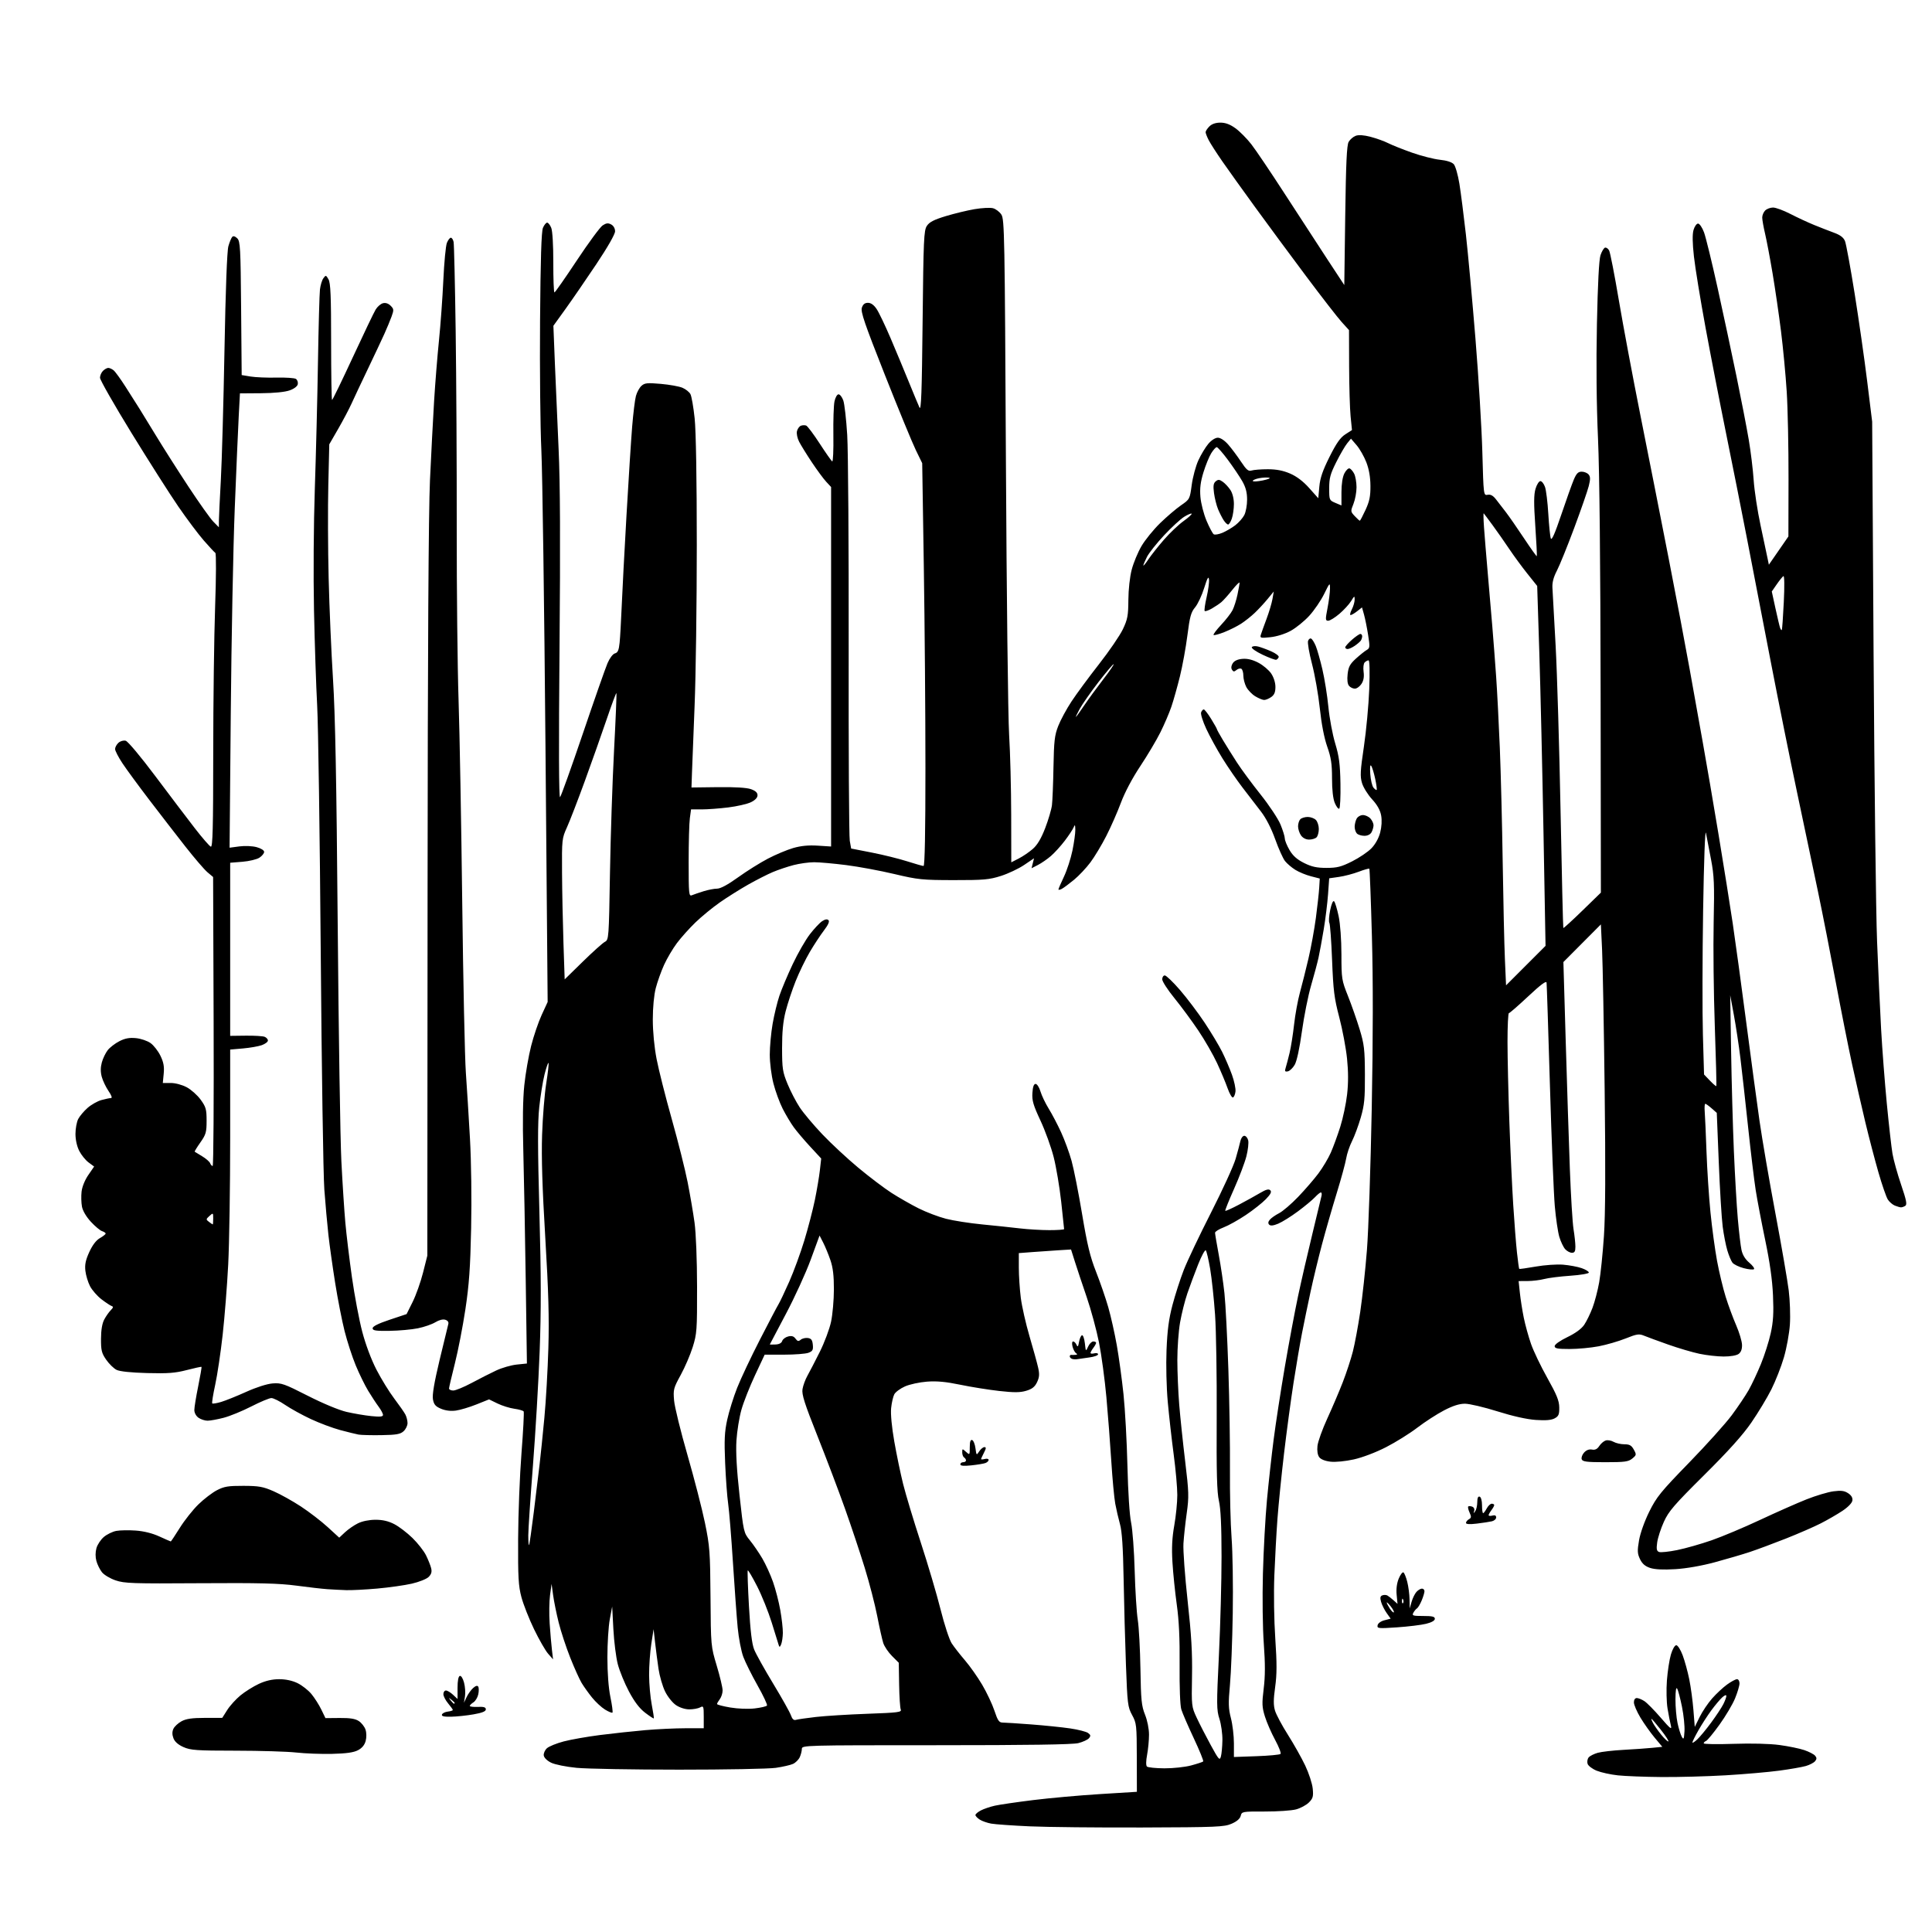 <svg version="1.1" xmlns="http://www.w3.org/2000/svg" xmlns:xlink="http://www.w3.org/1999/xlink" width="1024" height="1024" viewBox="0 0 1024 1024"><path stroke="none" fill="black" fill-rule="evenodd" d="M605.5,968.61C581.85,968.687 554.995,968.413 545.823,968C536.651,967.588 527.426,966.935 525.323,966.551C523.22,966.167 520.487,965.2 519.25,964.403C518.013,963.606 517.0,962.526 517.0,962.003C517.0,961.479 518.304,960.377 519.898,959.553C521.492,958.729 524.819,957.601 527.291,957.047C529.763,956.493 538.921,955.155 547.643,954.075C556.364,952.994 572.291,951.567 583.035,950.902L602.571,949.694L602.531,931.597C602.493,914.319 602.381,913.296 600.041,909.0C597.74,904.777 597.54,903.148 596.776,882.5C596.328,870.4 595.772,849.859 595.539,836.853C595.238,820.061 594.683,811.655 593.621,807.853C592.799,804.909 591.668,800.025 591.107,797.0C590.546,793.975 589.603,783.85 589.013,774.5C588.423,765.15 587.252,749.869 586.412,740.542C585.572,731.215 583.806,718.163 582.488,711.536C581.169,704.91 578.239,694.091 575.976,687.494C573.713,680.897 570.919,672.52 569.767,668.878L567.673,662.257L561.087,662.66C557.464,662.882 551.237,663.312 547.25,663.617L540.0,664.171L540.0,671.862C540.0,676.092 540.466,683.266 541.035,687.804C541.604,692.343 543.688,701.556 545.666,708.278C547.644,715 549.704,722.48 550.245,724.901C551.019,728.375 550.895,729.997 549.654,732.599C548.476,735.07 547.044,736.206 543.934,737.138C540.697,738.108 537.539,738.13 529.572,737.24C523.956,736.612 514.666,735.123 508.93,733.93C501.353,732.355 496.539,731.909 491.333,732.298C487.391,732.592 482.142,733.728 479.668,734.823C477.195,735.917 474.646,737.793 474.004,738.992C473.363,740.191 472.604,743.496 472.317,746.336C472,749.485 472.652,756.378 473.987,764.0C475.191,770.875 477.294,781.0 478.659,786.5C480.025,792.0 484.242,805.978 488.03,817.561C491.818,829.145 496.541,845.12 498.525,853.061C500.523,861.056 503.153,869.062 504.418,871.0C505.676,872.925 508.837,876.975 511.443,880.0C514.049,883.025 518.16,888.856 520.579,892.958C522.997,897.06 525.918,903.248 527.069,906.708C528.821,911.971 529.535,913.0 531.436,913.0C532.687,913.0 539.512,913.442 546.605,913.982C553.697,914.523 562.974,915.476 567.22,916.1C571.465,916.724 575.723,917.808 576.682,918.509C578.099,919.545 578.192,920.063 577.182,921.281C576.499,922.104 573.954,923.278 571.527,923.889C568.497,924.652 544.851,925.0 496.057,925.0C426.237,925.0 425.0,925.034 425.0,926.953C425.0,928.027 424.5,930.002 423.89,931.343C423.279,932.683 421.668,934.286 420.309,934.905C418.949,935.525 414.837,936.465 411.169,936.996C407.501,937.526 384.475,937.958 360.0,937.954C335.525,937.951 311.046,937.515 305.602,936.986C300.068,936.448 294.116,935.247 292.102,934.262C289.99,933.228 288.378,931.65 288.206,930.445C288.044,929.314 288.803,927.583 289.893,926.597C290.982,925.611 294.993,923.986 298.806,922.985C302.618,921.984 311.309,920.455 318.119,919.589C324.928,918.722 335.675,917.564 342.0,917.015C348.325,916.466 357.887,916.013 363.25,916.009L373.0,916.0L373.0,909.965C373.0,904.308 372.879,903.995 371.066,904.965C370.002,905.534 367.442,906.0 365.378,906.0C363.141,906.0 360.275,905.091 358.285,903.75C356.424,902.496 353.865,899.287 352.503,896.5C351.159,893.75 349.594,888.35 349.024,884.5C348.454,880.65 347.635,874.35 347.202,870.5L346.417,863.5L345.208,871.291C344.544,875.576 344.017,883.001 344.037,887.791C344.057,892.581 344.687,899.65 345.436,903.5C346.185,907.35 346.677,910.63 346.527,910.788C346.378,910.947 344.307,909.59 341.924,907.772C338.949,905.504 336.267,901.982 333.368,896.541C331.046,892.181 328.38,885.663 327.443,882.057C326.506,878.451 325.453,870.1 325.102,863.5L324.466,851.5L323.2,858.273C322.503,861.999 321.933,871.058 321.933,878.404C321.933,886.738 322.533,894.666 323.529,899.485C324.406,903.733 324.895,907.438 324.615,907.719C324.334,907.999 322.555,907.27 320.661,906.1C318.767,904.929 315.68,902.065 313.8,899.736C311.921,897.406 309.434,893.925 308.275,892.0C307.115,890.075 304.382,884.0 302.201,878.5C300.02,873.0 297.279,864.666 296.111,859.979C294.942,855.292 293.617,848.767 293.167,845.479L292.349,839.5L291.536,845.437C291.089,848.702 290.997,855.452 291.332,860.437C291.667,865.422 292.21,871.75 292.539,874.5L293.137,879.5L290.511,876.5C289.066,874.85 285.709,869.0 283.051,863.5C280.392,858.0 277.381,850.35 276.359,846.5C274.773,840.529 274.518,835.973 274.619,815.5C274.685,802.3 275.485,781.915 276.397,770.199C277.309,758.484 277.83,748.534 277.555,748.089C277.28,747.644 275.059,747.006 272.619,746.671C270.18,746.337 266.165,745.082 263.697,743.883L259.21,741.703L252.516,744.383C248.835,745.857 243.937,747.321 241.632,747.637C238.935,748.007 236.137,747.666 233.78,746.682C230.854,745.459 229.99,744.464 229.477,741.727C229.031,739.351 230.102,732.978 232.977,720.902C235.256,711.331 237.337,702.749 237.602,701.831C237.91,700.762 237.343,699.926 236.027,699.508C234.754,699.105 232.736,699.607 230.735,700.826C228.956,701.91 224.8,703.349 221.5,704.022C218.2,704.696 211.45,705.304 206.5,705.374C199.111,705.477 197.5,705.232 197.5,704.0C197.5,703 200.5,701.5 206.499,699.5L215.497,696.5L218.718,690.027C220.489,686.468 222.964,679.493 224.219,674.527L226.5,665.5L226.622,472.5C226.704,343.992 227.129,271.146 227.895,254.5C228.528,240.75 229.513,221.85 230.085,212.5C230.657,203.15 231.816,188.75 232.66,180.5C233.505,172.25 234.548,157.85 234.978,148.5C235.407,139.15 236.252,130.262 236.855,128.75C237.457,127.237 238.403,126 238.956,126C239.509,126 240.169,127.012 240.421,128.25C240.674,129.487 241.166,150.75 241.515,175.5C241.863,200.25 242.118,247.275 242.079,280.0C242.041,312.725 242.477,353.675 243.048,371.0C243.618,388.325 244.495,436.7 244.996,478.5C245.497,520.3 246.359,560.8 246.912,568.5C247.465,576.2 248.446,591.95 249.093,603.5C249.782,615.8 250.037,635.478 249.71,651.0C249.267,671.991 248.633,680.93 246.662,694.0C245.293,703.075 242.784,715.986 241.087,722.692C239.389,729.397 238,735.359 238,735.942C238.0,736.524 239.012,736.999 240.25,736.998C241.488,736.996 245.875,735.188 250.0,732.979C254.125,730.77 259.975,727.802 263.0,726.384C266.025,724.965 270.925,723.554 273.888,723.248L279.276,722.692L278.646,678.596C278.3,654.343 277.727,623.66 277.372,610.411C276.946,594.546 277.125,582.514 277.894,575.167C278.537,569.031 280.159,559.688 281.499,554.405C282.839,549.121 285.36,541.709 287.101,537.932L290.266,531.066L289.116,395.783C288.484,321.377 287.498,250.6 286.926,238.5C286.353,226.4 286.045,195.575 286.242,170.0C286.492,137.315 286.948,122.683 287.775,120.75C288.421,119.237 289.423,118 290.0,118C290.577,118 291.553,119.237 292.168,120.75C292.834,122.386 293.277,129.878 293.261,139.25C293.247,147.913 293.52,154.997 293.868,154.993C294.215,154.99 299.555,147.355 305.734,138.027C311.913,128.699 318.07,120.345 319.417,119.462C321.324,118.213 322.324,118.103 323.933,118.964C325.186,119.635 326,121.066 326.0,122.599C326,124.137 322.101,130.965 316.051,140.021C310.58,148.212 303.224,158.908 299.705,163.79L293.308,172.666L294.1,192.583C294.535,203.537 295.422,223.975 296.071,238.0C296.899,255.904 297.044,287.329 296.558,343.5C296.104,396.083 296.205,423.157 296.853,422.5C297.396,421.95 302.824,406.803 308.917,388.839C315.01,370.875 320.898,354.07 322.003,351.494C323.161,348.792 324.829,346.596 325.946,346.304C327.447,345.911 328,344.641 328.408,340.649C328.697,337.817 329.192,329.2 329.507,321.5C329.822,313.8 330.971,291.975 332.061,273.0C333.15,254.025 334.502,232.875 335.065,226.0C335.629,219.125 336.517,211.884 337.041,209.909C337.564,207.934 338.882,205.512 339.97,204.527C341.688,202.972 343.035,202.832 350.222,203.459C354.773,203.856 359.924,204.777 361.668,205.506C363.412,206.234 365.336,207.759 365.943,208.893C366.55,210.027 367.557,215.803 368.18,221.728C368.884,228.42 369.313,253.901 369.313,289.0C369.312,320.075 368.791,358.325 368.154,374.0C367.516,389.675 366.884,405.849 366.748,409.941L366.5,417.383L380.5,417.206C389.496,417.093 395.751,417.471 398.0,418.265C400.422,419.119 401.5,420.116 401.5,421.5C401.5,422.795 400.267,424.099 398.0,425.199C396.075,426.133 390.687,427.371 386.026,427.949C381.366,428.527 375.014,429.0 371.912,429.0L366.272,429.0L365.636,433.64C365.286,436.191 365,446.589 365,456.747C365,473.945 365.12,475.164 366.75,474.487C367.713,474.087 370.484,473.139 372.909,472.38C375.334,471.621 378.567,471 380.095,471.0C381.896,471 385.792,468.896 391.186,465.01C395.759,461.716 402.875,457.257 407.0,455.101C411.125,452.945 417.164,450.412 420.421,449.47C424.514,448.287 428.527,447.899 433.421,448.213L440.5,448.667L440.5,353.399L440.5,258.132L437.886,255.316C436.448,253.767 433.027,249.125 430.283,245.0C427.539,240.875 424.516,235.989 423.566,234.142C422.596,232.258 422.089,229.783 422.41,228.503C422.725,227.247 423.662,225.96 424.491,225.642C425.321,225.323 426.582,225.286 427.293,225.559C428.004,225.832 431.211,230.102 434.421,235.048C437.631,239.994 440.629,244.271 441.084,244.552C441.539,244.833 441.818,238.636 441.705,230.781C441.592,222.927 441.858,214.813 442.295,212.75C442.741,210.65 443.688,209 444.447,209C445.194,209 446.325,210.463 446.962,212.25C447.599,214.037 448.535,222.271 449.043,230.546C449.551,238.822 449.898,289.672 449.814,343.546C449.73,397.421 449.992,443.354 450.396,445.621L451.132,449.741L462.044,451.876C468.046,453.05 476.454,455.127 480.728,456.492C485.003,457.858 488.95,458.98 489.5,458.986C490.154,458.994 490.5,441.09 490.5,407.249C490.5,378.787 490.115,330.75 489.643,300.5L488.787,245.5L485.38,238.5C483.506,234.65 476.115,216.691 468.956,198.59C458.257,171.538 456.093,165.22 456.803,163.09C457.409,161.272 458.375,160.5 460.044,160.5C461.612,160.5 463.17,161.612 464.623,163.769C465.835,165.567 469.172,172.542 472.04,179.269C474.908,185.996 479.265,196.45 481.721,202.5C484.178,208.55 486.709,214.625 487.344,216.0C488.245,217.948 488.61,207.888 489.0,170.454C489.454,126.869 489.663,122.16 491.252,119.736C492.585,117.703 494.981,116.463 501.252,114.559C505.789,113.183 512.661,111.519 516.525,110.863C520.388,110.207 524.77,109.977 526.262,110.351C527.754,110.725 529.768,112.242 530.737,113.721C532.389,116.24 532.541,124.484 533.155,244.455C533.515,314.88 534.28,380.15 534.857,389.5C535.433,398.85 535.926,417.872 535.952,431.77L536.0,457.041L539.972,455.014C542.157,453.9 545.51,451.613 547.423,449.934C549.837,447.814 551.841,444.443 553.973,438.913C555.663,434.531 557.278,429.046 557.562,426.723C557.846,424.4 558.207,415.3 558.365,406.5C558.612,392.758 558.967,389.694 560.882,384.793C562.108,381.654 565.273,375.804 567.915,371.793C570.557,367.782 577.124,358.875 582.508,352.0C587.892,345.125 593.58,336.8 595.148,333.5C597.64,328.255 598.006,326.305 598.057,318.0C598.091,312.43 598.826,305.777 599.833,301.919C600.778,298.299 603.115,292.674 605.026,289.419C606.937,286.163 611.371,280.703 614.88,277.285C618.389,273.866 623.366,269.617 625.941,267.842C630.585,264.64 630.631,264.553 631.639,257.024C632.198,252.849 633.786,246.973 635.168,243.967C636.55,240.96 638.917,237.037 640.429,235.25C642.064,233.316 644.112,232 645.485,232C646.882,232 649.039,233.419 650.949,235.595C652.685,237.572 655.726,241.631 657.707,244.614C660.685,249.099 661.671,249.922 663.404,249.372C664.557,249.006 668.425,248.709 672.0,248.711C676.55,248.715 680.09,249.402 683.798,251.002C687.292,252.509 690.735,255.126 693.906,258.684L698.715,264.079L699.27,257.958C699.687,253.362 701.03,249.428 704.663,242.168C708.283,234.932 710.389,231.927 713.036,230.221L716.572,227.942L715.848,220.721C715.45,216.749 715.096,204.827 715.062,194.228L715.0,174.955L711.159,170.728C709.047,168.402 700.583,157.5 692.351,146.5C684.119,135.5 671.985,119.075 665.388,110.0C658.79,100.925 650.895,89.9 647.843,85.5C644.791,81.1 641.553,76.06 640.647,74.3C639.741,72.539 639.0,70.627 639.0,70.05C639.0,69.472 639.9,68.1 641.0,67.0C642.307,65.693 644.333,65 646.85,65C649.538,65 651.946,65.902 654.827,67.99C657.098,69.634 660.878,73.448 663.228,76.464C665.577,79.48 673.546,91.297 680.935,102.724C688.324,114.151 698.449,129.708 703.435,137.295L712.5,151.09L713.0,114.295C713.377,86.546 713.822,76.935 714.811,75.202C715.532,73.938 717.198,72.495 718.514,71.995C720.116,71.386 722.75,71.565 726.484,72.538C729.551,73.337 733.735,74.842 735.78,75.883C737.826,76.924 743.516,79.191 748.425,80.921C753.334,82.652 759.958,84.34 763.146,84.673C766.784,85.053 769.533,85.932 770.53,87.033C771.403,87.998 772.742,92.647 773.506,97.364C774.269,102.082 775.819,114.167 776.95,124.221C778.081,134.274 780.363,159.15 782.021,179.5C783.678,199.85 785.321,226.887 785.671,239.582C786.308,262.661 786.309,262.664 788.505,262.244C790.04,261.95 791.366,262.679 792.905,264.662C794.116,266.223 796.492,269.3 798.184,271.5C799.876,273.7 804.183,279.907 807.754,285.293C811.326,290.679 814.377,294.954 814.534,294.793C814.691,294.632 814.334,287.429 813.74,278.787C812.914,266.75 812.944,262.13 813.871,259.037C814.536,256.817 815.693,255 816.442,255C817.191,255 818.294,256.404 818.892,258.119C819.49,259.835 820.275,266.247 820.636,272.369C820.997,278.491 821.594,284.342 821.963,285.37C822.426,286.663 824.132,282.8 827.485,272.87C830.153,264.967 833.145,256.588 834.133,254.25C835.54,250.92 836.452,250 838.342,250C839.669,250 841.314,250.673 841.997,251.497C842.97,252.669 842.985,254.003 842.066,257.652C841.421,260.214 837.942,270.228 834.336,279.905C830.729,289.582 826.607,299.75 825.176,302.5C823.399,305.914 822.651,308.769 822.818,311.5C822.953,313.7 823.712,327.425 824.504,342.0C825.297,356.575 826.478,396.175 827.13,430.0C827.781,463.825 828.44,491.659 828.593,491.853C828.747,492.047 833.288,487.909 838.686,482.657L848.5,473.109L848.363,366.805C848.277,299.678 847.767,250.181 846.979,232.5C846.168,214.322 845.967,192.998 846.404,171.71C846.841,150.463 847.504,137.641 848.289,135.287C848.955,133.288 850.032,131.479 850.682,131.266C851.333,131.053 852.32,131.728 852.876,132.767C853.432,133.806 855.742,145.646 858.01,159.078C860.278,172.51 865.459,200.15 869.524,220.5C873.589,240.85 880.298,274.825 884.432,296.0C888.566,317.175 893.556,343.5 895.52,354.5C897.484,365.5 900.63,383.05 902.511,393.5C904.392,403.95 908.167,426.0 910.899,442.5C913.632,459.0 917.005,480.15 918.395,489.5C919.785,498.85 922.979,522.25 925.493,541.5C928.007,560.75 931.19,584.375 932.566,594.0C933.943,603.625 937.732,625.685 940.987,643.022C944.241,660.36 947.429,678.81 948.07,684.022C948.711,689.235 948.986,697.325 948.679,702.0C948.373,706.675 946.946,714.527 945.508,719.449C944.07,724.371 941.069,732.021 938.84,736.449C936.61,740.877 931.843,748.775 928.245,754.0C923.675,760.638 916.15,769.013 903.266,781.802C887.32,797.63 884.431,800.979 881.891,806.581C880.275,810.143 878.679,815.061 878.344,817.509C877.858,821.052 878.061,822.086 879.339,822.577C880.222,822.915 884.547,822.463 888.95,821.57C893.353,820.678 901.563,818.344 907.195,816.384C912.828,814.423 924.425,809.543 932.968,805.538C941.511,801.534 952.55,796.651 957.5,794.688C962.45,792.725 968.855,790.81 971.732,790.433C975.811,789.898 977.534,790.12 979.544,791.437C981.265,792.564 982.019,793.851 981.811,795.304C981.624,796.614 979.509,798.805 976.5,800.804C973.75,802.632 968.575,805.618 965.0,807.44C961.425,809.262 953.1,812.886 946.5,815.494C939.9,818.101 931.35,821.282 927.5,822.561C923.65,823.841 915.325,826.288 909.0,827.998C901.889,829.922 893.846,831.331 887.926,831.69C881.533,832.078 877.11,831.861 874.613,831.037C871.943,830.156 870.406,828.822 869.239,826.374C867.846,823.453 867.769,821.979 868.72,816.424C869.373,812.613 871.627,806.29 874.145,801.208C878.001,793.424 880.208,790.708 895.208,775.286C904.425,765.811 914.626,754.47 917.878,750.083C921.13,745.697 925.15,739.722 926.811,736.804C928.471,733.887 931.397,727.675 933.312,723.0C935.227,718.325 937.574,710.953 938.527,706.617C939.866,700.526 940.138,695.981 939.726,686.617C939.361,678.348 938.055,669.056 935.615,657.358C933.648,647.929 931.375,636.004 930.565,630.858C929.754,625.711 927.945,610.7 926.544,597.5C925.143,584.3 923.31,567.875 922.47,561.0C921.63,554.125 920.066,543.775 918.994,538.0L917.045,527.5L917.519,557.029C917.78,573.27 918.441,597.12 918.987,610.029C919.534,622.938 920.474,639.125 921.077,646.0C921.679,652.875 922.556,660.3 923.026,662.5C923.587,665.123 924.998,667.439 927.128,669.229C928.914,670.73 930.051,672.282 929.655,672.678C929.26,673.074 926.813,672.84 924.218,672.158C921.623,671.476 918.924,670.157 918.22,669.226C917.515,668.296 916.297,665.372 915.512,662.728C914.727,660.085 913.627,654.452 913.067,650.211C912.508,645.97 911.572,630.652 910.988,616.17L909.926,589.841L907.213,587.452C905.721,586.138 904.207,585.049 903.849,585.032C903.491,585.014 903.352,586.913 903.539,589.25C903.727,591.587 904.151,601.15 904.482,610.5C904.813,619.85 905.755,634.25 906.575,642.5C907.394,650.75 908.974,662.388 910.084,668.362C911.195,674.335 913.249,682.885 914.651,687.362C916.052,691.838 918.55,698.606 920.202,702.403C921.855,706.2 923.251,710.864 923.305,712.769C923.371,715.095 922.781,716.687 921.51,717.616C920.384,718.44 917.166,718.993 913.559,718.983C910.226,718.973 904.444,718.318 900.708,717.526C896.973,716.735 889.548,714.544 884.208,712.658C878.869,710.772 873.125,708.662 871.444,707.969C868.735,706.851 867.618,707.016 861.615,709.417C857.89,710.907 851.464,712.773 847.333,713.563C843.203,714.353 836.264,715.0 831.912,715.0C825.498,715.0 824.0,714.712 824.0,713.48C824.0,712.592 826.798,710.607 830.723,708.71C835.066,706.611 838.24,704.284 839.686,702.138C840.918,700.31 842.889,696.269 844.066,693.157C845.243,690.046 846.833,683.969 847.598,679.652C848.363,675.336 849.496,664.311 850.115,655.152C850.892,643.645 851.011,619.651 850.499,577.5C850.091,543.95 849.475,510.526 849.129,503.225L848.5,489.95L838.567,499.927L828.634,509.903L829.858,551.702C830.531,574.691 831.519,605.201 832.053,619.502C832.587,633.803 833.466,648.203 834.006,651.502C834.546,654.801 834.991,658.962 834.994,660.75C834.999,663.244 834.571,664.0 833.155,664.0C832.14,664.0 830.534,663.143 829.586,662.095C828.637,661.047 827.242,658.131 826.484,655.614C825.727,653.098 824.642,645.743 824.073,639.27C823.504,632.796 822.339,603.875 821.484,575.0C820.63,546.125 819.833,521.75 819.715,520.833C819.565,519.671 816.621,521.863 810.0,528.066C804.775,532.962 800.163,536.975 799.75,536.984C799.337,536.993 799.004,543.862 799.009,552.25C799.015,560.638 799.456,579.65 799.989,594.5C800.523,609.35 801.444,629.15 802.035,638.5C802.626,647.85 803.522,659.274 804.026,663.887C804.529,668.5 805.067,672.394 805.221,672.54C805.374,672.686 809.325,672.132 814.0,671.308C818.685,670.483 825.193,670.034 828.5,670.308C831.8,670.581 836.231,671.411 838.347,672.152C840.463,672.894 842.157,673.95 842.113,674.5C842.068,675.05 837.637,675.802 832.266,676.171C826.895,676.54 820.7,677.316 818.5,677.897C816.3,678.477 812.34,678.963 809.7,678.976L804.901,679.0L805.563,685.25C805.927,688.688 806.858,694.606 807.631,698.401C808.404,702.197 810.126,708.436 811.458,712.266C812.79,716.096 816.692,724.24 820.131,730.365C825.108,739.23 826.394,742.408 826.441,745.952C826.491,749.706 826.107,750.617 824.0,751.757C822.248,752.705 819.256,752.956 814.0,752.597C809.249,752.273 801.788,750.604 793.643,748.043C786.572,745.819 778.842,744.0 776.466,744.0C773.462,744.0 770.067,745.083 765.323,747.555C761.57,749.51 755.218,753.623 751.206,756.694C747.195,759.766 739.738,764.418 734.636,767.031C729.233,769.799 722.115,772.506 717.591,773.512C713.104,774.51 707.88,775.021 705.222,774.722C702.376,774.401 700.092,773.497 699.232,772.352C698.357,771.184 698.007,768.966 698.287,766.351C698.532,764.07 700.872,757.545 703.489,751.851C706.106,746.158 709.805,737.483 711.71,732.572C713.614,727.662 716.013,720.358 717.041,716.34C718.068,712.323 719.833,702.84 720.962,695.268C722.091,687.695 723.686,672.95 724.505,662.5C725.325,652.05 726.471,618.3 727.053,587.5C727.76,549.998 727.788,519.828 727.136,496.165C726.601,476.73 725.987,460.654 725.772,460.438C725.557,460.223 723.022,460.944 720.138,462.039C717.255,463.135 712.557,464.367 709.698,464.777L704.5,465.522L703.891,474.011C703.556,478.68 702.532,487.0 701.616,492.5C700.699,498.0 699.46,504.75 698.862,507.5C698.263,510.25 696.492,516.888 694.925,522.252C693.358,527.615 691.163,538.592 690.047,546.644C688.784,555.757 687.333,562.457 686.205,564.389C685.208,566.096 683.564,567.653 682.553,567.848C681.034,568.14 680.844,567.792 681.46,565.851C681.871,564.558 682.798,561.025 683.522,558.0C684.245,554.975 685.312,548.225 685.892,543.0C686.473,537.775 687.873,530.125 689.005,526.0C690.136,521.875 692.169,513.775 693.522,508.0C694.875,502.225 696.64,492.55 697.445,486.5C698.25,480.45 699.042,473.282 699.205,470.57L699.5,465.641L694.811,464.439C692.232,463.779 688.527,462.252 686.577,461.048C684.628,459.843 682.154,457.74 681.079,456.374C680.005,455.008 677.657,449.785 675.863,444.768C673.808,439.023 671.006,433.583 668.293,430.073C665.925,427.008 661.516,421.273 658.497,417.33C655.478,413.386 650.69,406.411 647.857,401.83C645.024,397.248 641.199,390.27 639.357,386.323C637.514,382.376 636.278,378.438 636.61,377.573C636.942,376.708 637.577,376.0 638.021,376.0C638.465,376.0 640.217,378.257 641.914,381.015C643.611,383.773 645.0,386.242 645.0,386.5C645.0,386.758 646.421,389.339 648.159,392.235C649.896,395.131 653.238,400.473 655.586,404.107C657.933,407.741 663.582,415.391 668.138,421.107C672.694,426.823 677.441,433.975 678.687,437.0C679.933,440.025 680.963,443.36 680.976,444.412C680.989,445.464 682.118,448.233 683.485,450.565C685.26,453.594 687.461,455.549 691.182,457.403C695.226,459.418 697.886,460 703.062,460.0C708.664,460 710.833,459.449 716.616,456.556C720.402,454.661 725.02,451.543 726.878,449.626C728.96,447.478 730.744,444.261 731.526,441.246C732.321,438.182 732.511,434.793 732.034,432.185C731.519,429.372 729.951,426.586 727.205,423.607C724.969,421.181 722.578,417.323 721.892,415.034C720.827,411.48 720.974,408.657 722.9,395.686C724.14,387.334 725.412,373.638 725.728,365.25C726.08,355.876 725.935,350 725.351,350C724.828,350.0 723.908,350.492 723.308,351.092C722.69,351.71 722.442,353.876 722.736,356.071C723.093,358.728 722.735,360.756 721.606,362.479C720.697,363.866 719.119,365.0 718.099,365.0C717.079,365.0 715.682,364.321 714.993,363.492C714.19,362.524 713.931,360.3 714.272,357.279C714.707,353.416 715.501,351.942 718.708,349.037C720.856,347.092 723.426,345.04 724.419,344.478C726.063,343.547 726.126,342.832 725.122,336.478C724.515,332.64 723.54,327.799 722.955,325.721L721.89,321.941L719.31,323.971C717.891,325.087 716.329,326 715.839,326C715.35,326.0 715.635,324.672 716.474,323.05C717.313,321.427 717.998,319.064 717.996,317.8C717.993,315.671 717.854,315.728 716.126,318.561C715.099,320.245 712.32,323.282 709.949,325.311C707.579,327.34 704.892,329 703.977,329C702.461,329.0 702.429,328.401 703.62,322.25C704.339,318.538 704.926,313.925 704.926,312.0C704.925,308.606 704.831,308.692 701.816,314.83C700.106,318.311 696.563,323.505 693.943,326.372C691.323,329.239 686.878,332.837 684.067,334.367C681.036,336.017 676.661,337.386 673.32,337.731C668.108,338.269 667.729,338.169 668.277,336.406C668.602,335.358 669.963,331.575 671.301,328.0C672.638,324.425 674.046,319.7 674.43,317.5L675.128,313.5L671.842,317.5C670.035,319.7 666.969,323.009 665.028,324.854C663.088,326.699 659.809,329.294 657.741,330.622C655.674,331.95 651.678,333.944 648.861,335.055C646.045,336.165 643.505,336.839 643.219,336.552C642.932,336.265 644.742,333.845 647.242,331.173C649.741,328.501 652.454,325.006 653.271,323.407C654.088,321.808 655.261,318.115 655.878,315.201C656.495,312.286 657.0,309.433 657.0,308.861C657.0,308.289 655.265,309.998 653.145,312.66C651.025,315.322 648.437,318.221 647.395,319.102C646.353,319.984 644.051,321.535 642.281,322.55C640.51,323.565 638.814,324.147 638.511,323.844C638.208,323.542 638.668,320.242 639.534,316.511C640.399,312.781 640.966,308.552 640.793,307.114C640.558,305.157 639.914,306.306 638.231,311.683C636.995,315.634 634.827,320.24 633.415,321.919C631.251,324.49 630.611,326.824 629.35,336.735C628.526,343.206 626.74,353.0 625.381,358.5C624.021,364.0 621.996,371.2 620.88,374.5C619.764,377.8 617.138,383.933 615.044,388.129C612.95,392.325 608.135,400.425 604.343,406.129C600.141,412.45 596.14,420.014 594.096,425.5C592.252,430.45 588.765,438.372 586.346,443.104C583.927,447.836 580.15,454.118 577.953,457.063C575.756,460.008 571.858,464.153 569.291,466.274C566.724,468.396 563.808,470.567 562.812,471.101C561.815,471.634 561.0,471.781 561.0,471.428C561.0,471.075 562.313,468.022 563.919,464.643C565.524,461.264 567.549,455.031 568.419,450.792C569.288,446.553 569.971,441.603 569.937,439.792C569.885,437.095 569.725,436.862 569.056,438.5C568.607,439.6 566.498,442.791 564.37,445.592C562.241,448.393 558.925,452.043 557.0,453.703C555.075,455.364 551.978,457.502 550.118,458.455L546.736,460.188L547.399,457.547L548.062,454.905L542.781,458.475C539.876,460.438 534.35,463.047 530.5,464.272C524.32,466.239 521.39,466.497 505.5,466.478C488.756,466.457 486.558,466.232 474.0,463.248C466.575,461.483 455.119,459.356 448.542,458.52C441.964,457.684 434.296,457 431.502,457C428.707,457 423.811,457.68 420.621,458.51C417.432,459.341 412.5,460.996 409.661,462.188C406.822,463.38 400.9,466.393 396.5,468.885C392.1,471.377 385.35,475.623 381.5,478.32C377.65,481.017 371.867,485.761 368.65,488.862C365.432,491.963 360.994,496.912 358.787,499.859C356.581,502.807 353.511,508.008 351.965,511.417C350.419,514.826 348.445,520.355 347.577,523.702C346.625,527.377 346.0,533.971 346.0,540.344C346.0,546.797 346.782,554.949 348.012,561.322C349.118,567.055 352.734,581.365 356.046,593.123C359.359,604.88 363.138,619.9 364.443,626.5C365.748,633.1 367.402,642.775 368.118,648.0C368.881,653.564 369.437,667.65 369.46,682.0C369.498,704.978 369.354,706.964 367.154,713.973C365.863,718.083 362.991,724.754 360.773,728.797C356.977,735.713 356.77,736.513 357.281,742.324C357.579,745.721 360.76,758.674 364.348,771.109C367.937,783.544 372.114,799.744 373.632,807.109C376.184,819.496 376.405,822.449 376.584,846.5C376.777,872.446 376.784,872.522 379.889,882.88C381.6,888.589 383.0,894.466 383.0,895.939C383,897.412 382.339,899.491 381.532,900.559C380.724,901.626 380.049,902.797 380.032,903.16C380.014,903.522 383.162,904.353 387.028,905.005C391.109,905.693 396.559,905.899 400.029,905.497C403.315,905.115 406.238,904.424 406.524,903.961C406.811,903.498 404.554,898.704 401.509,893.309C398.464,887.914 395.067,881.088 393.96,878.141C392.852,875.193 391.514,868.218 390.986,862.641C390.458,857.063 389.323,841.475 388.463,828.0C387.603,814.525 386.468,800.575 385.94,797.0C385.412,793.425 384.693,783.731 384.343,775.459C383.822,763.157 384.022,758.968 385.442,752.459C386.396,748.081 388.768,740.48 390.712,735.567C392.657,730.653 398.076,719.178 402.755,710.067C407.435,700.955 411.87,692.517 412.611,691.316C413.353,690.115 415.917,684.715 418.31,679.316C420.702,673.917 424.3,664.1 426.305,657.5C428.31,650.9 430.827,641.225 431.899,636.0C432.971,630.775 434.164,623.697 434.551,620.271L435.254,614.041L429.466,607.79C426.283,604.351 422.358,599.73 420.745,597.519C419.132,595.309 416.474,590.865 414.838,587.644C413.202,584.422 410.994,578.388 409.932,574.234C408.843,569.976 408.0,563.316 408.0,558.971C408.0,554.731 408.679,547.368 409.509,542.609C410.339,537.85 411.962,531.154 413.115,527.728C414.269,524.303 417.431,516.795 420.143,511.045C422.854,505.295 426.951,498.156 429.246,495.181C431.542,492.205 434.474,489.081 435.761,488.237C437.325,487.212 438.435,487.035 439.105,487.705C439.774,488.374 438.986,490.175 436.732,493.129C434.875,495.561 431.502,500.689 429.236,504.525C426.97,508.361 423.587,515.325 421.719,520.0C419.85,524.675 417.463,531.875 416.413,536.0C415.052,541.349 414.509,546.941 414.519,555.5C414.531,566.414 414.793,568.134 417.41,574.5C418.992,578.35 421.891,583.938 423.852,586.918C425.813,589.897 431.221,596.332 435.87,601.218C440.519,606.103 449.087,614.067 454.911,618.916C460.735,623.765 468.65,629.761 472.5,632.24C476.35,634.719 482.814,638.41 486.864,640.444C490.915,642.477 497.459,644.966 501.407,645.976C505.355,646.986 513.966,648.331 520.543,648.966C527.119,649.601 536.059,650.543 540.409,651.06C544.759,651.577 551.846,652 556.159,652.0C560.472,652.0 564.0,651.756 564.0,651.457C564.0,651.158 563.305,644.611 562.455,636.908C561.606,629.206 559.816,618.588 558.478,613.313C557.14,608.038 553.984,599.314 551.465,593.925C547.659,585.784 546.937,583.314 547.193,579.314C547.403,576.019 547.938,574.5 548.89,574.5C549.654,574.5 550.818,576.3 551.476,578.5C552.134,580.7 554.097,584.802 555.839,587.615C557.58,590.428 560.532,596.053 562.398,600.115C564.264,604.177 566.764,610.999 567.955,615.276C569.145,619.553 571.659,632.267 573.541,643.53C576.253,659.763 577.783,666.088 580.922,674.045C583.099,679.566 586.009,688.005 587.389,692.8C588.768,697.595 590.811,706.689 591.928,713.009C593.045,719.329 594.644,731.025 595.481,739.0C596.318,746.975 597.255,764.075 597.564,777.0C597.898,790.944 598.687,803.143 599.506,807.0C600.265,810.575 601.119,822.05 601.404,832.5C601.689,842.95 602.422,854.65 603.033,858.5C603.644,862.35 604.282,874.05 604.451,884.5C604.72,901.081 605.029,904.173 606.879,908.787C608.113,911.863 609.0,916.302 609.0,919.401C609.0,922.33 608.545,927.124 607.99,930.053C607.381,933.262 607.342,935.742 607.892,936.292C608.394,936.794 612.561,937.224 617.152,937.248C621.762,937.273 628.118,936.587 631.347,935.716C634.563,934.849 637.433,933.9 637.726,933.608C638.018,933.316 635.764,927.772 632.717,921.288C629.67,914.805 626.697,907.925 626.111,906.0C625.481,903.93 625.116,894.329 625.218,882.5C625.34,868.414 624.896,858.952 623.719,850.5C622.8,843.9 621.765,833.775 621.419,828.0C620.963,820.378 621.23,815.033 622.392,808.5C623.273,803.55 623.995,796.298 623.997,792.385C623.999,788.471 623.136,778.796 622.079,770.885C621.023,762.973 619.61,750.446 618.94,743.047C618.242,735.337 617.962,723.597 618.284,715.547C618.707,705.007 619.496,699.044 621.444,691.66C622.872,686.249 625.555,677.924 627.407,673.16C629.258,668.397 635.767,654.693 641.871,642.707C647.975,630.721 653.841,617.896 654.908,614.207C655.975,610.518 657.116,606.263 657.443,604.75C657.77,603.237 658.696,602.0 659.5,602.0C660.304,602.0 661.233,603.08 661.564,604.4C661.896,605.72 661.464,609.544 660.605,612.896C659.746,616.249 656.795,624.03 654.047,630.188C651.3,636.346 649.219,641.552 649.423,641.757C649.628,641.961 652.879,640.5 656.648,638.509C660.416,636.518 665.449,633.736 667.831,632.325C671.021,630.436 672.455,630.055 673.279,630.879C674.102,631.702 673.488,632.939 670.948,635.577C669.052,637.546 664.279,641.319 660.343,643.96C656.407,646.602 651.119,649.553 648.593,650.518C646.067,651.482 644.001,652.773 644.002,653.386C644.002,653.999 644.882,659.225 645.956,665.0C647.031,670.775 648.39,679.954 648.976,685.398C649.562,690.842 650.502,709.067 651.065,725.898C651.627,742.729 652.004,766.625 651.903,779.0C651.802,791.375 652.188,807.615 652.762,815.089C653.336,822.562 653.617,840.562 653.387,855.089C653.156,869.615 652.487,886.689 651.899,893.031C650.997,902.775 651.077,905.508 652.416,910.675C653.287,914.037 654.0,920.042 654.0,924.018L654.0,931.247L665.97,930.82C672.554,930.585 678.284,930.05 678.703,929.63C679.123,929.21 677.834,925.859 675.839,922.183C673.844,918.508 671.414,912.935 670.439,909.799C668.885,904.805 668.805,902.97 669.787,894.99C670.602,888.37 670.617,881.867 669.84,871.191C669.23,862.812 669.03,846.832 669.373,834.0C669.704,821.625 670.668,804.075 671.515,795.0C672.362,785.925 673.954,771.525 675.054,763.0C676.153,754.475 678.82,737.15 680.98,724.5C683.14,711.85 686.295,694.975 687.99,687.0C689.686,679.025 693.101,664.175 695.58,654.0C698.059,643.825 700.25,634.712 700.45,633.75C700.649,632.788 700.483,632.0 700.081,632.0C699.678,632.0 698.258,633.164 696.924,634.586C695.591,636.009 691.523,639.382 687.885,642.081C684.247,644.781 679.575,647.698 677.503,648.563C674.929,649.639 673.412,649.812 672.711,649.111C672.009,648.409 672.109,647.574 673.025,646.469C673.763,645.581 675.971,644.032 677.933,643.027C679.895,642.023 684.453,638.118 688.062,634.35C691.671,630.583 696.492,625.006 698.775,621.958C701.058,618.91 704.013,613.958 705.342,610.953C706.671,607.948 708.935,601.765 710.373,597.212C711.811,592.66 713.44,584.943 713.993,580.063C714.676,574.031 714.664,567.941 713.956,561.038C713.383,555.454 711.53,545.623 709.838,539.192C707.173,529.062 706.665,525.016 706.034,508.901C705.633,498.672 704.981,489.778 704.585,489.137C704.188,488.496 704.387,485.455 705.025,482.379C705.732,478.974 706.546,477.146 707.106,477.706C707.612,478.212 708.688,481.748 709.496,485.563C710.362,489.652 710.972,497.992 710.983,505.876C710.999,518.762 711.126,519.568 714.441,527.876C716.333,532.619 719.115,540.55 720.622,545.5C723.065,553.526 723.369,556.123 723.431,569.5C723.49,582.25 723.161,585.671 721.237,592.309C719.992,596.604 717.909,602.229 716.608,604.809C715.307,607.389 713.91,611.525 713.505,614.0C713.099,616.475 710.828,624.8 708.458,632.5C706.088,640.2 702.594,652.35 700.693,659.5C698.792,666.65 696.074,677.9 694.653,684.5C693.231,691.1 691.188,701.0 690.111,706.5C689.035,712.0 686.999,723.925 685.589,733.0C684.178,742.075 681.911,758.95 680.551,770.5C679.191,782.05 677.628,797.575 677.078,805.0C676.529,812.425 675.787,825.925 675.429,835.0C675.055,844.523 675.265,858.688 675.928,868.5C676.815,881.651 676.799,887.464 675.857,894.175C674.932,900.762 674.914,903.771 675.785,906.675C676.415,908.779 679.487,914.529 682.611,919.453C685.735,924.378 689.871,931.733 691.802,935.798C693.732,939.863 695.521,945.363 695.776,948.02C696.176,952.184 695.895,953.196 693.735,955.356C692.357,956.734 689.298,958.381 686.936,959.017C684.574,959.653 677.14,960.16 670.415,960.142C658.431,960.112 658.177,960.158 657.604,962.444C657.221,963.968 655.543,965.415 652.759,966.623C648.854,968.316 644.924,968.481 605.5,968.61zM880.639,941.864C871.763,941.79 861.35,941.389 857.5,940.973C853.65,940.558 848.604,939.452 846.288,938.516C843.971,937.579 841.796,935.933 841.455,934.859C841.114,933.784 841.371,932.258 842.026,931.469C842.681,930.68 844.855,929.576 846.858,929.017C848.861,928.457 855.0,927.756 860.5,927.458C866.0,927.16 872.876,926.676 875.78,926.382L881.06,925.849L877.008,921.01C874.78,918.349 871.392,913.572 869.479,910.395C867.565,907.217 866.0,903.579 866.0,902.309C866.0,900.9 866.598,900.0 867.535,900.0C868.38,900.0 870.19,900.734 871.559,901.631C872.928,902.528 876.813,906.465 880.193,910.381C885.4,916.412 886.223,917.042 885.58,914.5C885.163,912.85 884.373,908.8 883.825,905.5C883.277,902.2 883.129,895.519 883.497,890.653C883.864,885.787 884.821,879.6 885.621,876.903C886.459,874.084 887.668,872.0 888.467,872.0C889.231,872.0 890.756,874.404 891.855,877.342C892.954,880.281 894.527,886.018 895.35,890.092C896.172,894.167 897.164,901.507 897.554,906.403L898.262,915.307L900.851,910.044C902.276,907.149 905.24,902.736 907.44,900.238C909.639,897.739 913.207,894.413 915.369,892.847C917.531,891.281 919.908,890.0 920.65,890.0C921.393,890.0 921.989,891.013 921.976,892.25C921.963,893.487 920.896,897.07 919.604,900.211C918.312,903.352 914.61,909.596 911.378,914.087C908.145,918.578 904.938,922.469 904.25,922.733C903.562,922.998 903.0,923.573 903.0,924.013C903.0,924.452 910.087,924.569 918.75,924.272C928.272,923.946 937.915,924.189 943.137,924.888C947.887,925.524 953.822,926.742 956.325,927.595C958.828,928.448 961.409,929.788 962.06,930.573C962.975,931.675 962.965,932.338 962.014,933.483C961.337,934.298 959.145,935.44 957.142,936.019C955.139,936.599 948.775,937.708 943.0,938.485C937.225,939.262 924.463,940.37 914.639,940.949C904.816,941.527 889.516,941.939 880.639,941.864zM647.098,931.0C647.484,929.625 647.845,925.739 647.9,922.365C647.955,918.99 647.247,913.899 646.327,911.05C644.786,906.278 644.765,903.615 646.056,877.186C646.826,861.408 647.451,837.925 647.444,825.0C647.434,808.666 647.011,799.67 646.054,795.5C644.993,790.871 644.723,780.664 644.875,750.838C644.983,729.574 644.592,705.274 644.006,696.838C643.419,688.402 642.248,677.45 641.404,672.5C640.559,667.55 639.519,663.144 639.092,662.708C638.665,662.272 636.835,665.647 635.026,670.208C633.217,674.769 630.656,681.65 629.336,685.5C628.016,689.35 626.275,696.271 625.468,700.881C624.66,705.491 624.007,714.491 624.016,720.881C624.025,727.271 624.473,737.9 625.012,744.5C625.551,751.1 626.968,764.6 628.162,774.5C630.139,790.901 630.213,793.344 628.992,802.0C628.254,807.225 627.47,814.472 627.249,818.105C627.028,821.737 628.026,835.404 629.466,848.476C631.459,866.563 632.015,876.097 631.792,888.371C631.505,904.239 631.545,904.597 634.305,910.5C635.848,913.8 639.2,920.325 641.753,925.0C645.945,932.676 646.463,933.258 647.098,931.0zM176.0,929.587C170.225,929.721 161.675,929.401 157.0,928.875C152.325,928.35 137.932,927.912 125.015,927.903C104.19,927.888 101.046,927.672 97.261,925.997C94.453,924.755 92.631,923.159 91.936,921.333C91.215,919.436 91.203,917.85 91.897,916.326C92.456,915.1 94.395,913.293 96.207,912.312C98.677,910.973 101.786,910.524 108.651,910.514L117.803,910.5L120.434,906.344C121.881,904.058 125.049,900.562 127.474,898.575C129.898,896.588 134.271,893.85 137.191,892.491C140.771,890.824 144.27,890.016 147.934,890.01C151.42,890.004 154.917,890.749 157.685,892.09C160.06,893.239 163.367,895.827 165.036,897.84C166.704,899.853 169.066,903.556 170.285,906.069L172.5,910.639L180.041,910.569C185.538,910.519 188.284,910.96 190.174,912.197C191.6,913.13 193.196,915.155 193.72,916.697C194.283,918.352 194.32,920.826 193.811,922.737C193.238,924.891 191.869,926.539 189.725,927.659C187.416,928.866 183.518,929.413 176.0,929.587zM899.586,921.924C901.009,920.591 904.327,916.575 906.96,913.0C909.594,909.425 912.48,905.06 913.374,903.3C914.268,901.539 915.0,899.557 915.0,898.895C915.0,898.174 914.143,898.455 912.867,899.595C911.693,900.643 909.077,903.75 907.054,906.5C905.03,909.25 901.94,914.03 900.187,917.122C898.434,920.214 897.0,923.105 897.0,923.546C897.0,923.987 898.164,923.258 899.586,921.924zM884.234,923.0C884.728,923.0 883.011,920.3 880.419,917.0C877.826,913.7 875.531,911.0 875.317,911.0C875.104,911.0 875.469,912.013 876.127,913.25C876.786,914.487 878.677,917.188 880.33,919.25C881.982,921.312 883.739,923.0 884.234,923.0zM892.811,917.603C892.982,914.91 892.385,909.071 891.485,904.629C890.585,900.186 889.446,895.865 888.954,895.026C888.37,894.027 888.05,895.987 888.03,900.701C888.014,904.661 888.504,910.286 889.119,913.201C889.735,916.115 890.748,919.4 891.369,920.5C892.346,922.227 892.542,921.832 892.811,917.603zM421.859,911.559C422.762,911.28 427.55,910.589 432.5,910.023C437.45,909.457 449.733,908.698 459.796,908.337C475.984,907.756 478.014,907.497 477.42,906.09C477.051,905.216 476.663,899.28 476.558,892.9L476.366,881.299L472.782,877.716C470.811,875.745 468.721,872.64 468.138,870.816C467.555,868.992 466.115,862.55 464.937,856.5C463.76,850.45 460.788,838.975 458.331,831.0C455.875,823.025 451.145,808.85 447.82,799.5C444.495,790.15 437.951,772.884 433.276,761.13C426.406,743.856 424.885,739.093 425.342,736.281C425.652,734.368 426.831,731.16 427.961,729.151C429.092,727.143 432.041,721.45 434.515,716.5C436.989,711.55 439.678,704.35 440.49,700.5C441.301,696.65 441.973,688.958 441.983,683.407C441.995,676.086 441.482,671.808 440.115,667.834C439.078,664.82 437.365,660.668 436.307,658.607L434.384,654.86L429.682,667.68C427.096,674.731 421.161,687.7 416.493,696.5C411.825,705.3 408.004,712.548 408.003,712.606C408.001,712.665 409.354,712.665 411.009,712.606C412.931,712.539 414.22,711.868 414.576,710.752C414.883,709.791 416.298,708.712 417.722,708.355C419.591,707.886 420.677,708.205 421.624,709.501C422.685,710.951 423.222,711.061 424.414,710.072C425.226,709.398 426.927,708.994 428.195,709.173C429.98,709.426 430.571,710.233 430.813,712.751C431.076,715.479 430.704,716.162 428.498,717.001C427.053,717.55 421.24,718.0 415.581,718.0L405.293,718.0L400.174,728.914C397.358,734.916 394.119,743.129 392.976,747.164C391.832,751.199 390.641,758.55 390.329,763.5C389.945,769.591 390.47,778.939 391.953,792.419C394.121,812.133 394.178,812.38 397.467,816.419C399.295,818.664 402.249,822.975 404.031,826.0C405.814,829.025 408.375,834.642 409.724,838.481C411.072,842.321 412.81,849.071 413.586,853.481C414.362,857.892 414.966,863.3 414.928,865.5C414.89,867.7 414.489,870.4 414.037,871.5C413.394,873.064 413.114,873.173 412.752,872.0C412.497,871.175 410.821,865.775 409.028,860.0C407.234,854.225 403.738,845.543 401.26,840.707C398.781,835.871 396.563,832.103 396.331,832.335C396.099,832.567 396.386,841.141 396.967,851.389C397.707,864.427 398.531,871.294 399.712,874.261C400.64,876.592 405.17,884.722 409.778,892.326C414.386,899.93 418.621,907.482 419.188,909.108C419.907,911.172 420.714,911.912 421.859,911.559zM239.167,909.892C235.312,909.97 233.947,909.653 234.244,908.75C234.47,908.062 235.857,907.358 237.327,907.184C238.797,907.01 240.0,906.625 240.0,906.328C240.0,906.031 238.875,904.452 237.5,902.818C236.125,901.184 235.0,898.981 235.0,897.923C235.0,896.865 235.609,896.0 236.354,896.0C237.099,896.0 238.791,897.013 240.114,898.25L242.519,900.5L242.51,894.594C242.504,890.905 242.948,888.535 243.694,888.28C244.389,888.042 245.33,889.511 245.946,891.8C246.528,893.961 246.754,897.253 246.449,899.115L245.894,902.5L247.31,899.5C248.089,897.85 249.644,895.683 250.764,894.685C252.125,893.473 253.025,893.232 253.475,893.959C253.845,894.559 253.849,896.409 253.484,898.072C253.119,899.735 251.961,901.632 250.91,902.288C249.86,902.944 249.0,903.796 249.0,904.18C249.0,904.564 250.912,904.793 253.25,904.689C256.445,904.547 257.5,904.872 257.5,906.0C257.5,907.062 255.604,907.833 251.0,908.642C247.425,909.27 242.1,909.833 239.167,909.892zM240.622,903.0C240.83,903.0 241.0,902.83 241.0,902.622C241.0,902.415 240.213,901.627 239.25,900.872C237.664,899.629 237.629,899.664 238.872,901.25C239.627,902.212 240.415,903.0 240.622,903.0zM740.508,862.523C730.499,863.205 729.827,863.135 730.154,861.439C730.36,860.367 731.846,859.278 733.792,858.774L737.081,857.922L734.969,854.957C733.808,853.326 732.481,850.676 732.02,849.068C731.379,846.836 731.536,846.008 732.681,845.569C733.506,845.252 734.702,845.287 735.34,845.646C735.978,846.004 737.448,847.149 738.607,848.189L740.714,850.08L740.251,845.261C739.954,842.165 740.355,839.087 741.373,836.649C742.245,834.563 743.362,833.106 743.856,833.411C744.35,833.716 745.259,835.973 745.877,838.426C746.495,840.879 747.041,845.049 747.09,847.693L747.18,852.5L748.175,849.0C748.723,847.075 749.877,844.712 750.74,843.75C751.604,842.788 752.915,842.0 753.655,842.0C754.395,842.0 755.0,842.62 755.0,843.378C755.0,844.136 754.332,846.355 753.515,848.309C752.698,850.264 751.576,852.144 751.021,852.487C750.465,852.831 749.601,853.876 749.101,854.812C748.29,856.326 748.862,856.511 754.345,856.506C759.152,856.501 760.5,856.829 760.5,858.0C760.5,858.953 758.808,859.918 755.855,860.647C753.3,861.277 746.394,862.121 740.508,862.523zM738.749,854.584C739.013,854.321 738.277,852.896 737.114,851.418C735.951,849.94 735.0,849.032 735.0,849.4C735.0,849.769 735.736,851.194 736.635,852.566C737.535,853.939 738.486,854.847 738.749,854.584zM743.604,849.729C743.936,849.397 743.972,848.534 743.683,847.812C743.364,847.015 743.127,847.252 743.079,848.417C743.036,849.471 743.272,850.061 743.604,849.729zM183.5,842.811C180.75,842.717 176.25,842.486 173.5,842.297C170.75,842.109 163.34,841.261 157.033,840.413C147.982,839.196 137.235,838.927 106.033,839.139C70.315,839.382 65.995,839.236 61.263,837.628C58.382,836.649 55.126,834.705 54.028,833.308C52.929,831.911 51.61,829.246 51.096,827.384C50.513,825.273 50.518,822.707 51.11,820.564C51.632,818.675 53.409,815.993 55.059,814.604C56.709,813.216 59.661,811.779 61.618,811.412C63.576,811.045 68.218,810.962 71.933,811.227C76.261,811.537 80.764,812.661 84.465,814.355C87.642,815.81 90.366,817.0 90.517,817.0C90.669,817.0 92.836,813.737 95.332,809.75C97.829,805.763 102.263,800.174 105.186,797.332C108.109,794.489 112.525,791.114 115.0,789.832C118.805,787.86 120.967,787.505 129.0,787.529C137.193,787.554 139.394,787.948 145.0,790.389C148.575,791.946 155.1,795.584 159.5,798.474C163.9,801.364 170.268,806.262 173.651,809.358L179.801,814.988L182.868,812.124C184.554,810.548 187.636,808.418 189.717,807.39C192.012,806.256 195.663,805.517 199.0,805.51C202.823,805.503 205.872,806.211 209.0,807.832C211.475,809.114 215.801,812.413 218.613,815.162C221.425,817.911 224.656,822.037 225.794,824.33C226.931,826.624 228.157,829.699 228.517,831.163C228.995,833.103 228.635,834.365 227.19,835.81C226.096,836.904 222.078,838.504 218.221,839.382C214.378,840.256 206.119,841.423 199.867,841.977C193.615,842.53 186.25,842.906 183.5,842.811zM280.406,818.917C280.629,818.688 281.759,810.85 282.917,801.5C284.074,792.15 285.47,780.675 286.017,776.0C286.565,771.325 287.693,760.3 288.525,751.5C289.356,742.7 290.311,726.05 290.647,714.5C291.113,698.503 290.722,684.566 289.009,656.0C287.433,629.735 286.927,613.407 287.318,601.5C287.625,592.15 288.617,579.85 289.521,574.166C290.425,568.482 290.962,563.628 290.713,563.38C290.465,563.131 289.519,565.882 288.612,569.493C287.705,573.103 286.448,580.882 285.819,586.779C284.952,594.898 284.971,608.42 285.896,642.5C286.812,676.272 286.843,694.736 286.019,716.5C285.416,732.45 283.814,759.62 282.461,776.878C281.107,794.135 280.0,810.748 280.0,813.794C280.0,816.841 280.183,819.146 280.406,818.917zM782.75,807.541C778.916,808.001 777.0,807.875 777.0,807.165C777.0,806.579 777.702,805.707 778.559,805.227C779.867,804.495 779.922,803.922 778.897,801.673C778.225,800.198 777.909,798.758 778.194,798.472C778.48,798.187 779.425,798.226 780.294,798.559C781.217,798.913 781.653,799.859 781.343,800.833C780.887,802.263 780.965,802.286 781.89,801.0C782.484,800.175 782.976,798.0 782.985,796.167C782.995,793.945 783.417,792.975 784.25,793.259C784.981,793.508 785.5,795.409 785.5,797.843C785.5,800.131 785.761,802.002 786.081,802.001C786.401,802.001 787.264,800.875 788.0,799.5C788.736,798.125 789.937,797.0 790.669,797.0C791.401,797.0 791.986,797.337 791.968,797.75C791.951,798.163 791.276,799.374 790.468,800.441C789.661,801.509 789.0,802.704 789.0,803.098C789.0,803.491 789.9,803.577 791.0,803.29C792.347,802.937 793.0,803.259 793.0,804.275C793.0,805.104 791.987,806.024 790.75,806.317C789.513,806.611 785.913,807.162 782.75,807.541zM514.833,776.675C510.77,777.1 509.0,776.938 509.0,776.142C509.0,775.514 509.675,775.0 510.5,775.0C511.325,775.0 512.0,774.577 512.0,774.059C512.0,773.541 511.55,772.84 511.0,772.5C510.45,772.16 510.0,770.939 510.0,769.786C510.0,767.753 510.06,767.745 512.0,769.5C513.97,771.283 514.0,771.247 514.0,767.072C514.0,764.128 514.382,762.959 515.25,763.245C515.938,763.471 516.732,765.421 517.015,767.578C517.522,771.428 517.558,771.459 519.006,769.25C519.817,768.013 521.059,767.0 521.766,767.0C522.759,767.0 522.704,767.672 521.526,769.95C520.687,771.573 520.0,773.106 520.0,773.357C520.0,773.608 520.9,773.577 522.0,773.29C523.1,773.002 524.0,773.221 524.0,773.776C524.0,774.332 523.25,775.074 522.333,775.426C521.416,775.778 518.041,776.34 514.833,776.675zM850.858,775.0C841.056,775.0 838.832,774.727 838.347,773.463C838.023,772.617 838.587,771.009 839.601,769.889C840.789,768.576 842.275,768.011 843.782,768.299C845.439,768.615 846.566,768.066 847.65,766.412C848.491,765.128 850.022,763.811 851.052,763.484C852.082,763.157 853.954,763.477 855.212,764.195C856.471,764.913 859.052,765.5 860.948,765.5C863.693,765.5 864.713,766.073 865.948,768.311C867.421,770.978 867.38,771.22 865.139,773.061C863.096,774.739 861.176,775.0 850.858,775.0zM202.147,760.657C196.841,760.743 191.375,760.606 190.0,760.351C188.625,760.096 184.265,759.021 180.311,757.963C176.357,756.905 169.382,754.295 164.811,752.164C160.24,750.032 154.092,746.648 151.15,744.644C148.207,742.64 144.918,741.0 143.841,741.0C142.764,741.0 137.972,743.003 133.191,745.451C128.411,747.9 121.818,750.6 118.54,751.451C115.262,752.303 111.424,753.0 110.012,753.0C108.6,753.0 106.445,752.299 105.223,751.443C103.919,750.53 103.0,748.838 103.0,747.35C103,745.955 103.92,740.301 105.044,734.784C106.168,729.268 106.956,724.631 106.794,724.48C106.632,724.33 103.125,725.085 99.0,726.159C92.89,727.749 88.997,728.044 78.0,727.753C69.405,727.525 63.514,726.908 61.786,726.054C60.294,725.316 57.819,722.901 56.286,720.688C53.866,717.192 53.505,715.732 53.536,709.582C53.56,704.901 54.145,701.43 55.263,699.345C56.192,697.609 57.747,695.396 58.718,694.425C60.043,693.1 60.16,692.553 59.185,692.228C58.472,691.991 56.04,690.379 53.782,688.648C51.524,686.917 48.791,683.785 47.708,681.689C46.626,679.593 45.52,675.925 45.251,673.538C44.882,670.257 45.389,667.829 47.335,663.579C49.005,659.931 50.974,657.353 52.948,656.23C54.619,655.278 55.99,654.193 55.994,653.817C55.997,653.442 55.142,652.862 54.092,652.529C53.043,652.196 50.371,649.956 48.154,647.552C45.701,644.89 43.856,641.751 43.439,639.527C43.062,637.519 42.972,633.937 43.239,631.568C43.527,629.02 44.985,625.429 46.809,622.778L49.892,618.296L46.954,616.124C45.338,614.93 43.113,612.181 42.008,610.016C40.776,607.601 40,604.113 40,600.99C40,598.191 40.652,594.64 41.449,593.099C42.246,591.558 44.484,588.905 46.422,587.203C48.36,585.501 51.645,583.637 53.723,583.06C55.8,582.483 58.079,582.009 58.786,582.006C59.61,582.002 59.152,580.652 57.514,578.25C56.108,576.188 54.499,572.812 53.94,570.75C53.245,568.187 53.253,565.775 53.965,563.131C54.538,561.002 55.948,558.065 57.098,556.603C58.248,555.141 61.026,553.007 63.271,551.862C66.276,550.329 68.592,549.898 72.049,550.231C74.631,550.479 78.113,551.657 79.786,552.848C81.459,554.039 83.821,557.065 85.035,559.573C86.712,563.037 87.128,565.316 86.768,569.066L86.294,574.0L90.49,574.0C92.915,574.0 96.483,574.95 98.944,576.252C101.287,577.491 104.62,580.46 106.352,582.851C109.15,586.714 109.5,587.955 109.5,594.017C109.5,600.123 109.154,601.328 106.193,605.528C104.374,608.109 103.024,610.317 103.193,610.436C103.362,610.555 105.143,611.64 107.151,612.847C109.159,614.053 111.057,615.706 111.369,616.52C111.682,617.334 112.289,618 112.719,618C113.148,618 113.377,583.537 113.226,541.415L112.952,464.83L109.962,462.314C108.317,460.931 103.041,454.789 98.236,448.666C93.431,442.543 84.854,431.45 79.176,424.016C73.498,416.582 67.086,407.843 64.926,404.595C62.767,401.347 61,397.929 61,397C61,396.07 61.804,394.582 62.787,393.693C63.798,392.778 65.463,392.308 66.623,392.612C67.786,392.916 74.562,401.005 82.297,411.324C89.791,421.321 99.203,433.739 103.211,438.92C107.22,444.101 111.062,448.526 111.75,448.753C112.739,449.08 113.003,438.748 113.016,399.333C113.024,371.925 113.475,336.927 114.018,321.56C114.565,306.05 114.623,293.371 114.146,293.06C113.674,292.752 110.926,289.8 108.039,286.5C105.151,283.2 99.075,275.1 94.535,268.5C89.996,261.9 78.793,244.306 69.641,229.403C60.488,214.5 53,201.369 53,200.224C53,199.08 53.707,197.436 54.571,196.571C55.436,195.707 56.7,195 57.38,195C58.061,195 59.326,195.562 60.191,196.25C61.056,196.938 63.916,200.875 66.545,205.0C69.175,209.125 72.491,214.347 73.913,216.604C75.336,218.861 79.425,225.529 83.0,231.423C86.575,237.316 94.141,249.195 99.813,257.819C105.486,266.444 111.448,274.841 113.063,276.481L116,279.462L116.024,275.981C116.037,274.066 116.497,264.4 117.047,254.5C117.597,244.6 118.466,213.55 118.979,185.5C119.569,153.279 120.331,133.027 121.049,130.5C121.674,128.3 122.597,126.069 123.1,125.543C123.676,124.94 124.66,125.231 125.757,126.327C127.337,127.906 127.528,131.381 127.797,163.428L128.094,198.787L132.797,199.566C135.384,199.994 141.55,200.251 146.5,200.136C151.45,200.021 156.107,200.335 156.848,200.833C157.59,201.332 158.034,202.586 157.835,203.62C157.616,204.754 155.891,206.063 153.486,206.918C151.025,207.794 145.229,208.368 138.336,208.418L127.173,208.5L126.536,220.5C126.186,227.1 125.234,249.15 124.421,269.5C123.609,289.85 122.66,338.63 122.314,377.9L121.684,449.3L126.852,448.614C129.774,448.226 133.754,448.395 136.01,449.003C138.316,449.624 140.0,450.684 140.0,451.515C140,452.307 138.875,453.691 137.5,454.592C136.125,455.493 132.075,456.465 128.5,456.752L122,457.274L122.0,503.149L122.0,549.025L130.25,548.927C134.787,548.873 139.287,549.141 140.25,549.522C141.213,549.902 142.0,550.797 142.0,551.509C142.0,552.222 140.537,553.325 138.75,553.96C136.963,554.596 132.463,555.381 128.75,555.703L122.0,556.29L122.0,603.09C122.0,628.83 121.53,659.028 120.957,670.195C120.383,681.363 119.056,698.171 118.009,707.547C116.962,716.923 115.185,728.814 114.059,733.97C112.934,739.127 112.232,743.566 112.5,743.833C112.768,744.101 114.903,743.747 117.244,743.046C119.585,742.345 125.55,739.943 130.5,737.708C135.872,735.282 141.515,733.482 144.5,733.243C149.078,732.877 150.652,733.43 163.14,739.787C171.138,743.859 179.616,747.389 183.64,748.323C187.413,749.199 193.312,750.204 196.75,750.556C201.434,751.036 203.0,750.882 203.0,749.943C203.0,749.253 201.962,747.296 200.693,745.594C199.424,743.892 196.934,740.106 195.159,737.18C193.384,734.254 190.409,728.179 188.547,723.68C186.684,719.181 184.025,711.0 182.637,705.5C181.249,700.0 179.002,688.525 177.644,680.0C176.286,671.475 174.673,660.0 174.06,654.5C173.447,649.0 172.477,638.2 171.906,630.5C171.334,622.8 170.474,566.1 169.995,504.5C169.515,442.9 168.666,384.175 168.108,374.0C167.55,363.825 166.792,341.1 166.425,323.5C166.041,305.103 166.227,277.685 166.862,259.0C167.47,241.125 168.22,210.975 168.528,192.0C168.836,173.025 169.312,155.648 169.585,153.385C169.858,151.122 170.679,148.453 171.409,147.455C172.666,145.736 172.81,145.769 174.118,148.07C175.211,149.992 175.5,156.927 175.5,181.25C175.5,198.163 175.725,211.998 176.0,211.996C176.275,211.993 181.213,201.822 186.973,189.393C192.733,176.965 198.2,165.556 199.121,164.041C200.042,162.526 201.776,161.03 202.972,160.717C204.368,160.352 205.827,160.827 207.041,162.041C208.764,163.764 208.811,164.275 207.562,167.717C206.808,169.798 205.073,173.975 203.707,177.0C202.342,180.025 198.422,188.35 194.998,195.5C191.573,202.65 187.692,210.888 186.373,213.807C185.054,216.725 181.849,222.8 179.249,227.307L174.523,235.5L174.012,257.0C173.73,268.825 173.81,291.1 174.19,306.5C174.569,321.9 175.608,345.975 176.498,360.0C177.683,378.663 178.351,413.519 178.991,490.0C179.471,547.475 180.346,603.95 180.934,615.5C181.522,627.05 182.467,641.675 183.034,648.0C183.6,654.325 185.178,667.375 186.539,677.0C187.9,686.625 190.35,699.583 191.984,705.797C193.788,712.658 196.76,720.589 199.553,725.998C202.083,730.896 206.295,737.737 208.913,741.202C211.532,744.666 214.197,748.483 214.837,749.684C215.477,750.886 216.0,752.953 216.0,754.279C216.0,755.605 215.054,757.547 213.897,758.595C212.167,760.163 210.089,760.528 202.147,760.657zM571.0,720.389C570.175,720.546 568.938,720.485 568.25,720.254C567.562,720.023 567.0,719.421 567.0,718.917C567.0,718.413 567.337,718.053 567.75,718.118C568.163,718.184 569.175,718.177 570.0,718.103C571.052,718.009 571.15,717.747 570.329,717.225C569.685,716.815 568.849,715.247 568.471,713.74C568.064,712.12 568.192,711.0 568.785,711.0C569.335,711.0 570.136,711.788 570.564,712.75C571.181,714.137 571.462,713.819 571.921,711.211C572.239,709.402 572.95,707.827 573.5,707.711C574.05,707.595 574.725,709.513 575.0,711.974C575.498,716.426 575.506,716.435 576.729,713.724C577.404,712.226 578.642,711.0 579.479,711.0C580.315,711.0 580.986,711.337 580.968,711.75C580.951,712.163 580.276,713.374 579.468,714.441C578.661,715.509 578.0,716.704 578.0,717.098C578.0,717.491 578.9,717.577 580.0,717.29C581.1,717.002 582.0,717.242 582.0,717.822C582.0,718.403 579.862,719.153 577.25,719.491C574.638,719.828 571.825,720.233 571.0,720.389zM112.75,648.968C112.888,648.986 113.0,647.58 113.0,645.845C113.0,642.758 112.957,642.729 111.009,644.492C109.131,646.191 109.117,646.368 110.759,647.615C111.717,648.342 112.612,648.951 112.75,648.968zM1007.5,639.921C1006.95,639.895 1005.514,639.476 1004.308,638.99C1003.103,638.505 1001.437,637.071 1000.607,635.804C999.777,634.537 997.53,628.052 995.613,621.393C993.696,614.734 990.576,602.809 988.679,594.893C986.782,586.977 983.612,573.075 981.634,564.0C979.657,554.925 975.795,535.489 973.052,520.808C970.309,506.128 966.017,484.303 963.515,472.308C961.012,460.314 956.051,436.775 952.49,420.0C948.929,403.225 942.632,371.95 938.495,350.5C934.359,329.05 928.712,299.8 925.947,285.5C923.181,271.2 918.218,246.225 914.917,230.0C911.616,213.775 906.688,188.398 903.965,173.606C901.241,158.815 898.477,141.89 897.822,135.996C897.02,128.787 896.948,124.171 897.603,121.89C898.137,120.026 899.219,118.5 900.006,118.5C900.795,118.5 902.212,120.586 903.163,123.146C904.111,125.702 907.355,138.977 910.371,152.646C913.386,166.316 917.892,187.4 920.384,199.5C922.876,211.6 925.794,226.675 926.868,233.0C927.942,239.325 929.119,249.0 929.482,254.5C929.846,260.0 931.493,270.8 933.142,278.5C934.792,286.2 936.454,294.034 936.836,295.908L937.532,299.316L942.711,291.824L947.89,284.332L947.954,253.916C947.989,237.187 947.558,216.3 946.995,207.5C946.432,198.7 945.07,184.3 943.967,175.5C942.864,166.7 940.857,152.934 939.506,144.908C938.156,136.883 936.371,127.433 935.54,123.908C934.709,120.384 934.023,116.52 934.015,115.321C934.007,114.123 934.707,112.436 935.571,111.571C936.436,110.707 938.319,110 939.756,110C941.194,110 945.324,111.525 948.935,113.389C952.546,115.254 958.2,117.88 961.5,119.227C964.8,120.573 969.591,122.442 972.147,123.38C975.404,124.576 977.121,125.896 977.89,127.793C978.493,129.282 980.794,141.814 983.004,155.643C985.214,169.472 988.206,190.397 989.653,202.143L992.284,223.5L993.042,347.5C993.459,415.7 994.289,483.875 994.888,499.0C995.486,514.125 996.45,535.05 997.028,545.5C997.607,555.95 998.971,573.725 1000.058,585.0C1001.146,596.275 1002.497,608.2 1003.059,611.5C1003.622,614.8 1005.673,622.177 1007.619,627.893C1010.445,636.198 1010.888,638.455 1009.828,639.128C1009.097,639.591 1008.05,639.948 1007.5,639.921zM653.486,581.677C652.929,581.86 651.646,579.645 650.636,576.755C649.625,573.865 647.114,567.874 645.054,563.442C642.995,559.01 638.525,551.243 635.122,546.182C631.719,541.121 626.025,533.405 622.468,529.034C618.91,524.664 616.0,520.169 616.0,519.044C616.0,517.92 616.615,517.0 617.367,517.0C618.119,517.0 621.751,520.487 625.437,524.75C629.123,529.013 634.983,536.775 638.458,542.0C641.934,547.225 646.119,554.2 647.759,557.5C649.4,560.8 651.736,566.247 652.951,569.603C654.167,572.96 655.012,576.976 654.831,578.526C654.649,580.077 654.044,581.495 653.486,581.677zM909.679,575.654C909.853,575.48 909.494,561.199 908.882,543.919C908.269,526.638 907.996,501.925 908.276,489.0C908.718,468.621 908.532,464.172 906.878,455.5C905.829,450.0 904.618,443.7 904.188,441.5C903.727,439.144 903.112,455.996 902.69,482.5C902.297,507.25 902.246,536.95 902.577,548.5L903.178,569.5L906.271,572.735C907.972,574.514 909.506,575.828 909.679,575.654zM808.703,511.785L819.168,501.32L818.087,441.41C817.493,408.46 816.497,365.542 815.875,346.038L814.743,310.576L809.524,304.038C806.653,300.442 802.347,294.575 799.955,291.0C797.563,287.425 793.627,281.8 791.209,278.5C788.79,275.2 786.628,272.312 786.404,272.082C786.18,271.852 786.25,275.227 786.56,279.582C786.869,283.937 787.751,294.7 788.519,303.5C789.287,312.3 790.383,325.125 790.955,332.0C791.527,338.875 792.438,350.8 792.98,358.5C793.522,366.2 794.404,383.3 794.941,396.5C795.478,409.7 796.166,437.15 796.47,457.5C796.774,477.85 797.296,500.744 797.63,508.375L798.238,522.251L808.703,511.785zM308.893,509.691C314.177,504.52 319.446,499.794 320.603,499.189C322.661,498.11 322.718,497.349 323.297,462.794C323.622,443.382 324.597,414.047 325.464,397.603C326.331,381.16 326.89,367.556 326.706,367.372C326.522,367.188 324.194,373.442 321.534,381.269C318.874,389.096 313.664,403.825 309.958,414.0C306.252,424.175 301.995,435.2 300.499,438.5C297.845,444.355 297.782,444.934 297.89,462.5C297.951,472.4 298.29,489.183 298.644,499.796L299.287,519.093L308.893,509.691zM693.857,445.0C692.155,445.0 690.522,444.156 689.557,442.777C688.701,441.555 688.0,439.395 688.0,437.977C688.0,436.56 688.54,434.86 689.2,434.2C689.86,433.54 691.628,433.0 693.129,433.0C694.629,433.0 696.564,433.707 697.429,434.571C698.293,435.436 699.0,437.596 699.0,439.371C699.0,441.147 698.46,443.14 697.8,443.8C697.14,444.46 695.366,445.0 693.857,445.0zM723.165,443.0C721.644,443.0 719.86,442.46 719.2,441.8C718.54,441.14 718.0,439.535 718.0,438.234C718.0,436.933 718.466,434.998 719.035,433.934C719.605,432.87 721.11,432.0 722.38,432.0C723.651,432.0 725.435,432.823 726.345,433.829C727.255,434.835 728.0,436.439 728.0,437.394C728.0,438.35 727.534,440.002 726.965,441.066C726.325,442.262 724.875,443.0 723.165,443.0zM709.826,428.608C709.349,428.903 708.293,427.551 707.479,425.604C706.524,423.318 706.0,418.681 706.0,412.513C706.0,404.846 705.499,401.536 703.458,395.731C701.839,391.126 700.409,383.739 699.521,375.391C698.753,368.182 696.89,357.584 695.379,351.841C693.869,346.098 692.937,340.606 693.309,339.636C693.681,338.667 694.446,338.158 695.008,338.505C695.57,338.852 696.642,340.602 697.39,342.392C698.138,344.182 699.71,349.736 700.884,354.733C702.057,359.73 703.49,368.697 704.068,374.659C704.646,380.622 706.27,389.325 707.678,394.0C709.756,400.901 710.28,404.905 710.465,415.286C710.591,422.318 710.303,428.313 709.826,428.608zM729.663,418.67C729.871,418.462 729.53,415.864 728.905,412.896C728.28,409.928 727.347,406.825 726.833,406.0C726.208,404.998 726.023,406.391 726.276,410.189C726.484,413.319 727.246,416.592 727.97,417.464C728.693,418.335 729.455,418.878 729.663,418.67zM570.316,379.931C570.676,379.618 572.665,376.845 574.735,373.768C576.806,370.69 581.303,364.534 584.728,360.086C588.153,355.639 590.628,352.019 590.228,352.042C589.828,352.064 586.187,356.373 582.138,361.616C578.089,366.859 573.625,373.253 572.219,375.825C570.813,378.396 569.956,380.244 570.316,379.931zM670.027,370.996C669.187,370.994 667.059,370.114 665.299,369.04C663.538,367.967 661.4,365.741 660.549,364.094C659.697,362.447 659.0,359.754 659.0,358.109C659.0,356.464 658.53,354.828 657.956,354.473C657.382,354.118 656.223,354.4 655.38,355.1C654.13,356.137 653.685,356.108 652.964,354.942C652.409,354.043 652.572,352.766 653.405,351.506C654.275,350.187 656.062,349.399 658.621,349.204C661.238,349.006 663.985,349.685 667.006,351.279C669.478,352.582 672.513,355.144 673.75,356.972C675.104,358.973 676.0,361.807 676.0,364.091C676.0,366.88 675.41,368.3 673.777,369.443C672.555,370.299 670.868,370.998 670.027,370.996zM676.438,349.687C675.922,349.858 672.658,348.654 669.184,347.01C665.689,345.357 663.148,343.569 663.495,343.008C663.846,342.44 665.307,342.289 666.811,342.665C668.29,343.035 671.439,344.195 673.809,345.242C676.179,346.289 677.951,347.647 677.747,348.26C677.542,348.873 676.953,349.515 676.438,349.687zM714.277,344.0C713.575,344.0 713.0,343.597 713.0,343.104C713.0,342.611 714.591,340.811 716.535,339.104C718.479,337.397 720.504,336.0 721.035,336.0C721.566,336.0 721.993,336.562 721.985,337.25C721.976,337.938 721.639,338.976 721.235,339.558C720.831,340.14 719.387,341.377 718.027,342.308C716.668,343.239 714.98,344.0 714.277,344.0zM944.394,333.893C944.584,333.677 945.058,327.04 945.446,319.144C945.866,310.587 945.784,305.015 945.242,305.35C944.742,305.66 943.151,307.62 941.708,309.706L939.083,313.5L941.042,322.5C942.119,327.45 943.236,332.127 943.524,332.893C943.812,333.659 944.203,334.109 944.394,333.893zM608.657,296.482C610.118,294.292 613.823,289.611 616.89,286.081C619.957,282.551 624.63,278.107 627.275,276.207C629.921,274.306 631.864,272.531 631.595,272.262C631.326,271.992 629.531,272.745 627.606,273.934C625.682,275.124 620.902,279.529 616.984,283.724C613.067,287.919 608.993,293.054 607.931,295.135C606.869,297.217 606.0,299.268 606.0,299.692C606.0,300.117 607.196,298.672 608.657,296.482zM647.894,282.4C649.818,281.596 652.88,279.804 654.697,278.417C656.515,277.031 658.677,274.592 659.501,272.998C660.325,271.404 660.995,267.714 660.988,264.8C660.979,260.968 660.27,258.264 658.426,255.038C657.023,252.584 653.611,247.522 650.843,243.788C648.075,240.055 645.397,237.0 644.891,237.0C644.385,237.0 643.067,238.463 641.963,240.25C640.859,242.037 639.008,246.584 637.849,250.353C636.292,255.418 635.874,258.81 636.244,263.353C636.522,266.755 637.969,272.403 639.485,276.0C640.992,279.575 642.713,282.806 643.31,283.181C643.906,283.556 645.969,283.204 647.894,282.4zM650.925,278.0C650.442,278.0 649.384,276.988 648.574,275.75C647.765,274.512 646.43,271.888 645.608,269.918C644.786,267.948 643.817,264.103 643.455,261.374C642.944,257.517 643.144,256.126 644.356,255.12C645.64,254.054 646.299,254.096 648.101,255.358C649.304,256.201 651.12,258.152 652.137,259.695C653.258,261.395 653.989,264.312 653.993,267.101C653.997,269.631 653.506,273.119 652.902,274.851C652.298,276.583 651.409,278.0 650.925,278.0zM720.73,276.0C720.939,276.0 722.304,273.413 723.762,270.25C725.858,265.704 726.403,263.034 726.362,257.5C726.328,252.834 725.597,248.659 724.169,244.979C722.991,241.942 720.682,237.892 719.037,235.979L716.046,232.5L714.01,235.0C712.89,236.375 710.292,240.851 708.237,244.946C705.09,251.217 704.5,253.399 704.5,258.771C704.5,265.018 704.567,265.178 707.75,266.526L711.0,267.903L711.0,260.902C711.0,256.517 711.583,252.774 712.559,250.887C713.416,249.229 714.653,248.049 715.309,248.265C715.964,248.481 717.056,249.747 717.735,251.079C718.415,252.411 718.977,255.628 718.985,258.23C718.993,260.831 718.267,264.791 717.372,267.029C715.785,270.994 715.803,271.161 718.046,273.549C719.312,274.897 720.52,276.0 720.73,276.0zM669.25,254.647C672.138,254.061 673.668,253.409 672.65,253.198C671.633,252.987 669.27,253.102 667.4,253.453C665.53,253.804 664.0,254.455 664.0,254.901C664.0,255.347 666.362,255.233 669.25,254.647z"/></svg>